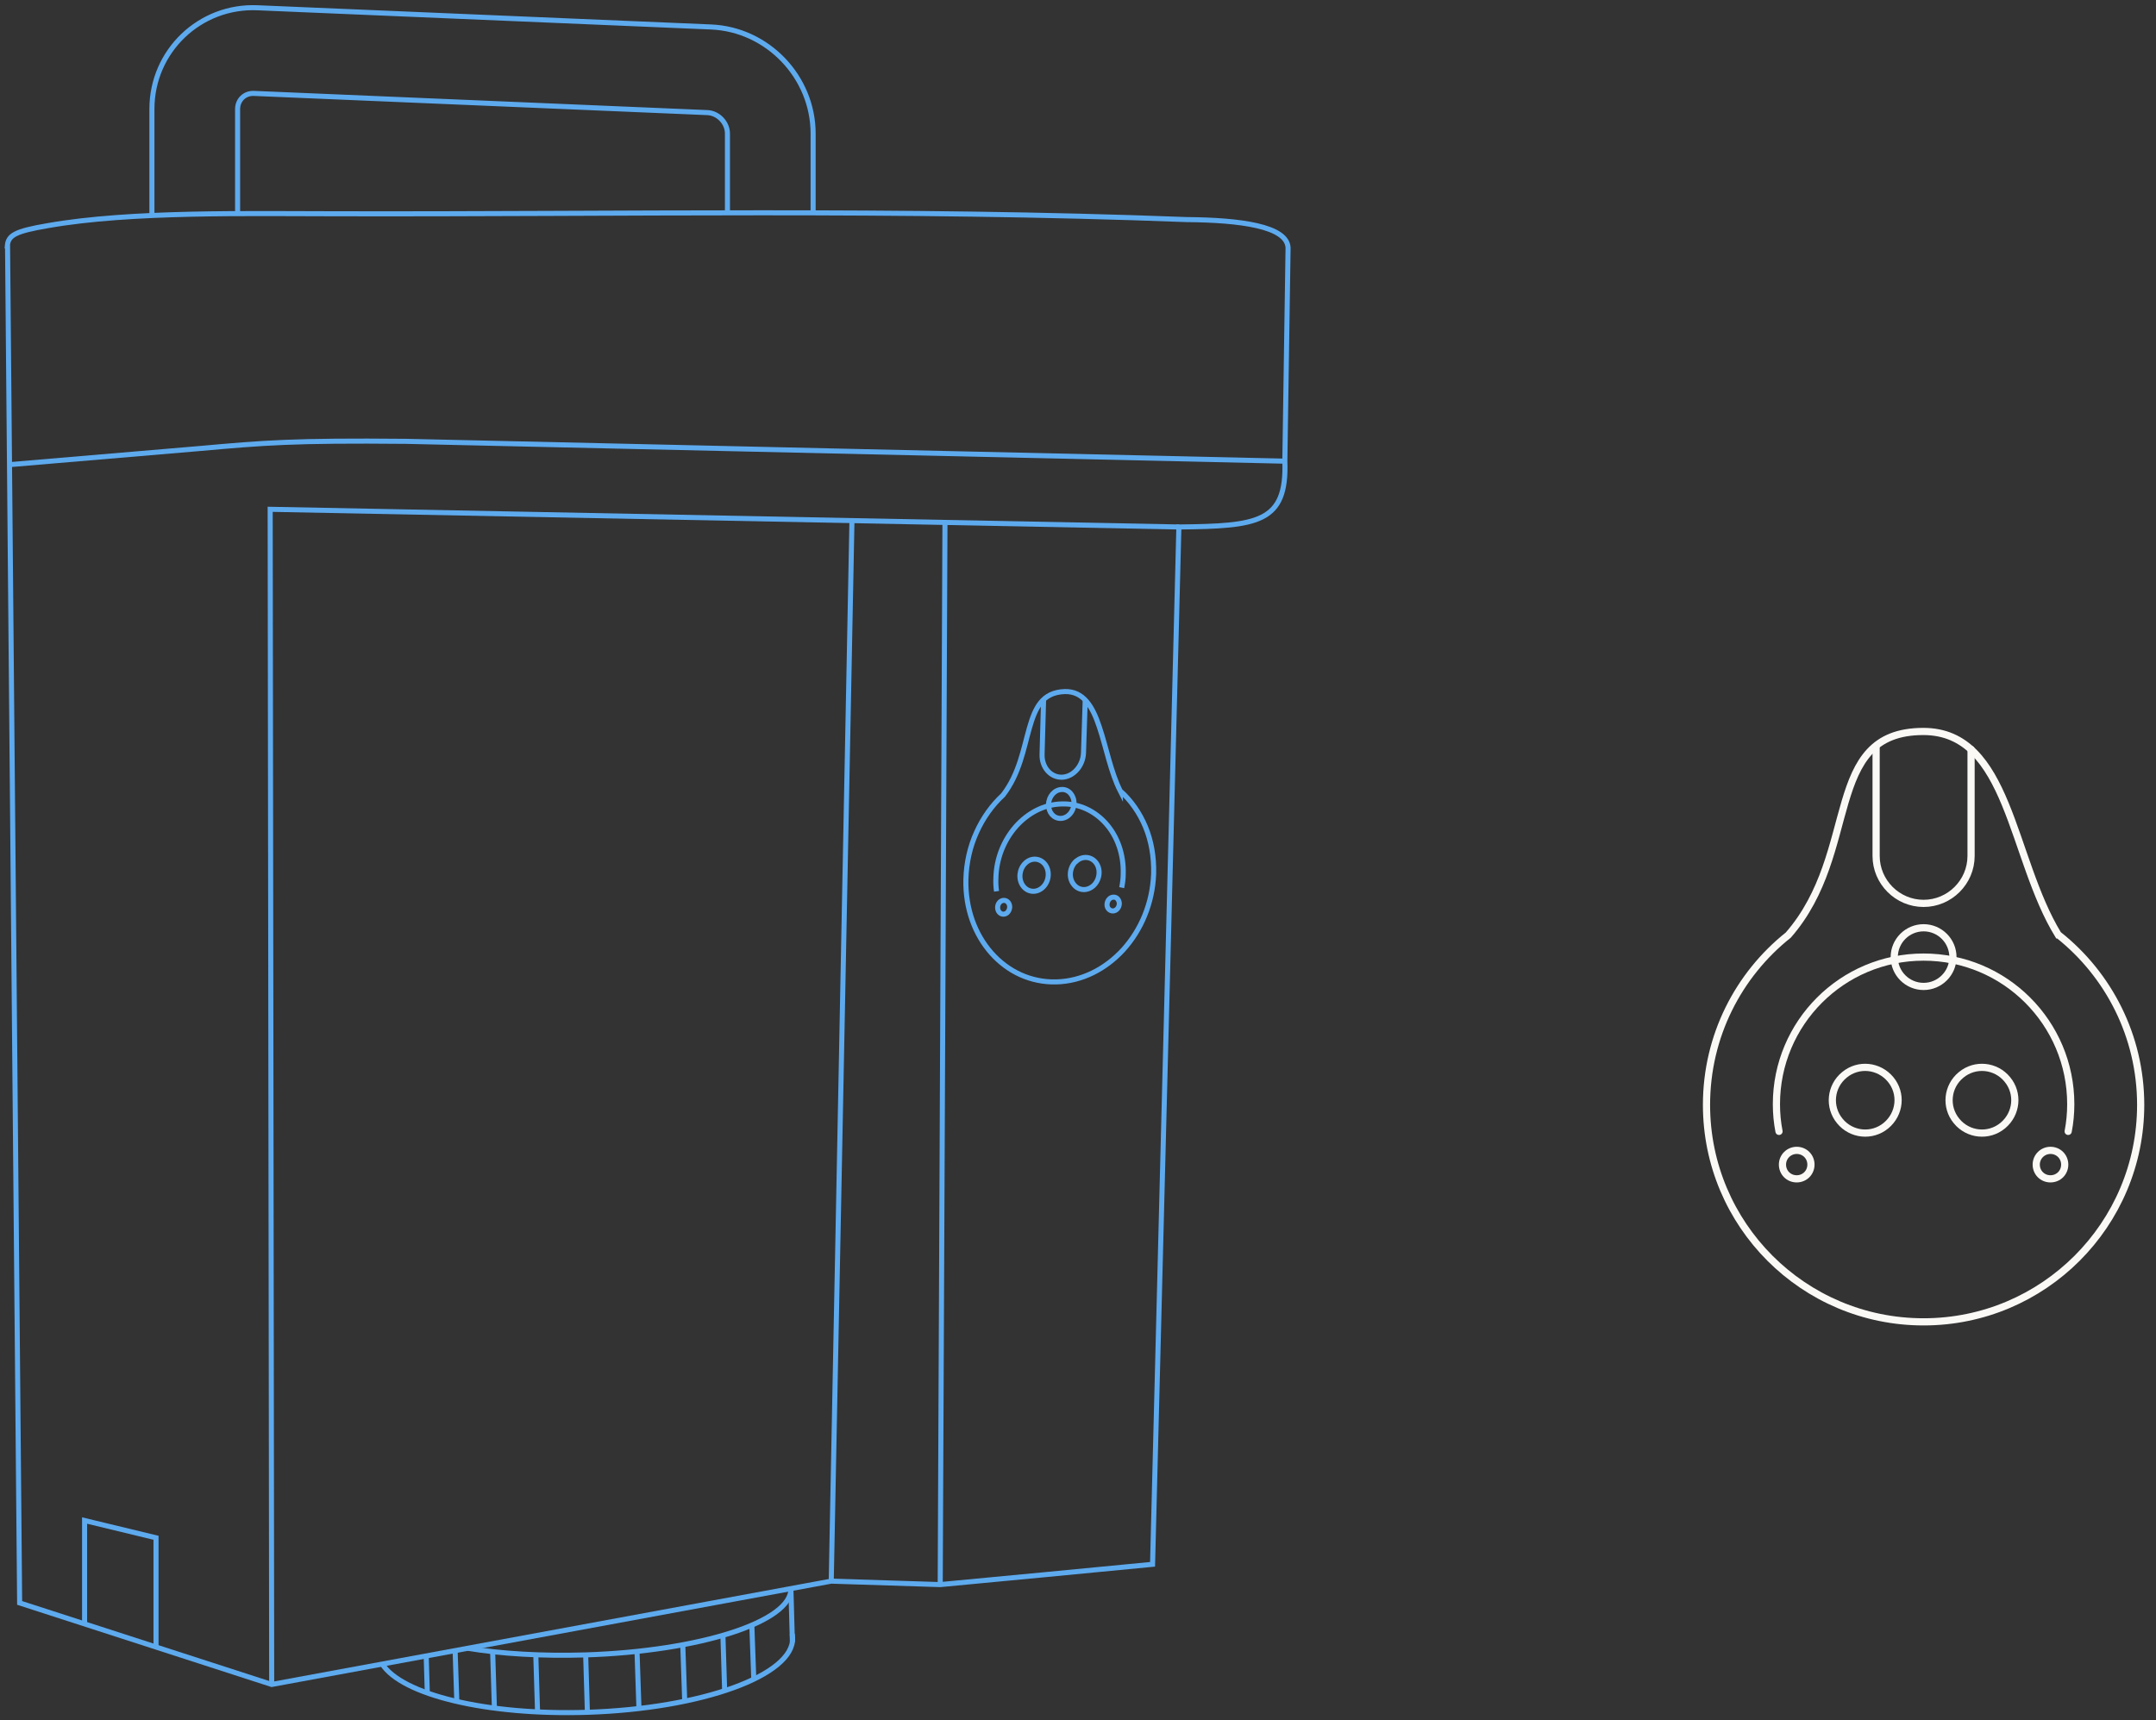 <svg width="426" height="340" viewBox="0 0 426 340" fill="none" xmlns="http://www.w3.org/2000/svg">
<rect x="0" y="0" width="426" height="340" fill="#333333" stroke="none"/>
<path fill-rule="evenodd" clip-rule="evenodd" d="M364.43 212.444C361.658 214.704 361.232 218.796 363.535 221.568C365.794 224.339 369.888 224.765 372.659 222.463C375.431 220.161 375.857 216.111 373.555 213.339C371.252 210.568 367.201 210.142 364.43 212.444Z" stroke="#FBF9F6" stroke-width="1.42" stroke-miterlimit="22.93" stroke-linecap="round"/>
<path fill-rule="evenodd" clip-rule="evenodd" d="M387.497 212.444C384.726 214.704 384.299 218.796 386.602 221.568C388.862 224.339 392.955 224.765 395.727 222.463C398.498 220.161 398.924 216.111 396.622 213.339C394.362 210.568 390.269 210.142 387.497 212.444Z" stroke="#FBF9F6" stroke-width="1.42" stroke-miterlimit="22.93" stroke-linecap="round"/>
<path d="M389.459 148.109V169.17C389.459 174.328 385.237 178.549 380.078 178.549C374.919 178.549 370.698 174.328 370.698 169.17V147.555" stroke="#FBF9F6" stroke-width="1.42" stroke-miterlimit="22.93" stroke-linecap="round"/>
<path fill-rule="evenodd" clip-rule="evenodd" d="M406.727 184.773C416.619 192.618 422.972 204.768 422.972 218.368C422.972 242.03 403.785 261.257 380.078 261.257C356.371 261.257 337.184 242.073 337.184 218.368C337.184 204.768 343.495 192.661 353.344 184.816C367.713 168.36 359.996 144.57 380.036 144.57C397.048 144.57 397.304 169.468 406.685 184.773H406.727Z" stroke="#FBF9F6" stroke-width="1.42" stroke-miterlimit="22.93" stroke-linecap="round"/>
<path d="M351.511 223.612C351.17 221.864 350.999 220.073 350.999 218.24C350.999 202.167 364.004 189.164 380.078 189.164C396.153 189.164 409.158 202.167 409.158 218.24C409.158 220.073 408.987 221.864 408.646 223.612" stroke="#FBF9F6" stroke-width="1.42" stroke-miterlimit="22.93" stroke-linecap="round"/>
<path fill-rule="evenodd" clip-rule="evenodd" d="M355.007 227.363C353.472 227.363 352.193 228.6 352.193 230.177C352.193 231.755 353.429 232.991 355.007 232.991C356.585 232.991 357.821 231.755 357.821 230.177C357.821 228.6 356.585 227.363 355.007 227.363Z" stroke="#FBF9F6" stroke-width="1.42" stroke-miterlimit="22.93" stroke-linecap="round"/>
<path fill-rule="evenodd" clip-rule="evenodd" d="M405.15 227.363C403.615 227.363 402.335 228.6 402.335 230.177C402.335 231.755 403.572 232.991 405.15 232.991C406.727 232.991 407.964 231.755 407.964 230.177C407.964 228.6 406.727 227.363 405.15 227.363Z" stroke="#FBF9F6" stroke-width="1.42" stroke-miterlimit="22.93" stroke-linecap="round"/>
<path fill-rule="evenodd" clip-rule="evenodd" d="M380.079 183.367C376.881 183.367 374.28 185.968 374.28 189.165C374.28 192.363 376.881 194.963 380.079 194.963C383.276 194.963 385.877 192.363 385.877 189.165C385.877 185.968 383.276 183.367 380.079 183.367Z" stroke="#FBF9F6" stroke-width="1.42" stroke-miterlimit="22.93" stroke-linecap="round"/>
<path d="M156.27 313.953C156.483 320.476 138.319 326.359 115.678 327.084C107.065 327.34 99.049 326.871 92.397 325.763" stroke="#5EAAEE" stroke-miterlimit="22.93"/>
<path d="M156.526 322.949C156.568 323.205 156.611 323.461 156.611 323.717C156.867 331.092 138.703 337.7 116.062 338.425C96.107 339.065 79.35 334.929 75.513 328.875" stroke="#5EAAEE" stroke-miterlimit="22.93"/>
<path d="M156.27 313.953L156.569 324.569" stroke="#5EAAEE" stroke-miterlimit="22.93"/>
<path d="M116.063 338.426L115.721 327.086" stroke="#5EAAEE" stroke-miterlimit="22.93"/>
<path d="M126.253 337.786L125.869 326.445" stroke="#5EAAEE" stroke-miterlimit="22.93"/>
<path d="M135.292 336.252L134.908 325.082" stroke="#5EAAEE" stroke-miterlimit="22.93"/>
<path d="M143.181 334.16L142.839 323.203" stroke="#5EAAEE" stroke-miterlimit="22.93"/>
<path d="M148.937 331.9L148.552 321.199" stroke="#5EAAEE" stroke-miterlimit="22.93"/>
<path d="M106.213 338.338L105.871 327.168" stroke="#5EAAEE" stroke-miterlimit="22.93"/>
<path d="M97.686 337.616L97.344 326.488" stroke="#5EAAEE" stroke-miterlimit="22.93"/>
<path d="M90.266 336.419L89.924 326.188" stroke="#5EAAEE" stroke-miterlimit="22.93"/>
<path d="M84.425 334.416L84.211 327.254" stroke="#5EAAEE" stroke-miterlimit="22.93"/>
<path fill-rule="evenodd" clip-rule="evenodd" d="M1.492 48.603C2.302 138.005 3.07 227.407 3.88 316.808L53.682 332.924L164.243 312.502L185.775 313.185C199.761 311.863 213.746 310.541 227.732 309.177C229.48 240.836 231.185 172.495 232.933 104.154C248.411 103.983 254.338 103.386 253.869 91.151C254.125 74.097 254.253 66.04 254.508 48.986C254.338 44.681 244.957 43.487 234.511 43.401C177.674 41.227 122.884 42.378 66.644 42.25C49.588 42.25 25.881 41.696 9.466 44.595C2.942 45.704 1.62 46.514 1.45 48.603H1.492Z" stroke="#5EAAEE" stroke-miterlimit="22.93"/>
<path d="M53.682 332.883L53.383 100.66L232.976 104.156" stroke="#5EAAEE" stroke-miterlimit="22.93"/>
<path d="M1.919 91.832C14.497 90.766 27.033 89.7 39.611 88.634C52.019 87.526 57.861 87.014 80.203 87.227L253.912 91.149" stroke="#5EAAEE" stroke-miterlimit="22.93"/>
<path d="M185.775 313.184L186.713 103.258" stroke="#5EAAEE" stroke-miterlimit="22.93"/>
<path d="M164.243 312.503L168.336 102.875" stroke="#5EAAEE" stroke-miterlimit="22.93"/>
<path d="M16.714 320.902V300.523L30.828 303.934V325.507" stroke="#5EAAEE" stroke-miterlimit="22.93"/>
<path d="M30.018 42.592V21.531C30.018 10.105 39.483 1.025 50.91 1.536L140.494 5.331C151.665 5.8 160.662 15.222 160.662 26.391V42.08M143.734 42.08V26.391C143.734 24.26 141.901 22.341 139.769 22.256L50.185 18.462C48.352 18.376 46.945 19.741 46.945 21.574V42.251" stroke="#5EAAEE" stroke-miterlimit="22.93"/>
<path fill-rule="evenodd" clip-rule="evenodd" d="M202.617 170.575C201.381 171.726 201.168 173.73 202.106 175.052C203.044 176.373 204.792 176.544 206.028 175.393C207.265 174.242 207.478 172.238 206.54 170.916C205.602 169.595 203.811 169.424 202.617 170.575Z" stroke="#5EAAEE" stroke-miterlimit="22.93"/>
<path fill-rule="evenodd" clip-rule="evenodd" d="M212.594 170.235C211.358 171.386 211.102 173.39 212.083 174.712C213.021 176.034 214.769 176.204 216.048 175.053C217.285 173.902 217.54 171.898 216.602 170.576C215.664 169.255 213.874 169.084 212.637 170.235H212.594Z" stroke="#5EAAEE" stroke-miterlimit="22.93"/>
<path d="M214.428 138.262C214.3 141.8 214.215 145.296 214.087 148.792C214.002 151.35 212.083 153.524 209.866 153.61C207.606 153.695 205.815 151.649 205.9 149.091C205.986 145.509 206.114 141.886 206.199 138.304" stroke="#5EAAEE" stroke-miterlimit="22.93"/>
<path fill-rule="evenodd" clip-rule="evenodd" d="M221.378 156.337C223.468 158.213 225.173 160.643 226.324 163.415C227.476 166.186 228.03 169.341 227.945 172.709C227.731 178.507 225.472 183.793 221.975 187.673C218.479 191.51 213.789 193.94 208.715 194.068C203.641 194.196 199.121 192.021 195.881 188.355C192.64 184.689 190.721 179.573 190.849 173.817C190.935 170.492 191.659 167.337 192.939 164.523C194.218 161.667 196.009 159.151 198.183 157.147C201.424 152.969 202.234 147.939 203.385 143.931C204.536 139.881 205.943 136.854 210.335 136.684C214.045 136.556 215.878 139.625 217.2 143.633C218.564 147.64 219.46 152.628 221.378 156.38V156.337Z" stroke="#5EAAEE" stroke-miterlimit="22.93"/>
<path d="M196.904 176.161C196.776 175.308 196.734 174.455 196.776 173.56C196.862 169.638 198.354 166.057 200.699 163.371C203.044 160.727 206.242 158.979 209.738 158.894C213.235 158.766 216.347 160.301 218.564 162.816C220.782 165.332 222.061 168.87 221.933 172.793C221.933 173.688 221.805 174.583 221.634 175.436" stroke="#5EAAEE" stroke-miterlimit="22.93"/>
<path fill-rule="evenodd" clip-rule="evenodd" d="M198.354 177.953C197.671 177.953 197.117 178.593 197.117 179.36C197.117 180.127 197.629 180.682 198.268 180.682C198.951 180.682 199.462 180.042 199.505 179.275C199.505 178.507 198.993 177.953 198.354 177.953Z" stroke="#5EAAEE" stroke-miterlimit="22.93"/>
<path fill-rule="evenodd" clip-rule="evenodd" d="M220.014 177.315C219.332 177.315 218.777 177.954 218.735 178.722C218.692 179.489 219.246 180.043 219.886 180.043C220.568 180.043 221.122 179.404 221.165 178.636C221.165 177.869 220.653 177.272 220.014 177.315Z" stroke="#5EAAEE" stroke-miterlimit="22.93"/>
<path fill-rule="evenodd" clip-rule="evenodd" d="M209.781 156.039C208.374 156.082 207.223 157.403 207.18 158.981C207.137 160.558 208.203 161.795 209.61 161.752C211.017 161.709 212.169 160.388 212.211 158.81C212.254 157.233 211.145 155.954 209.781 156.039Z" stroke="#5EAAEE" stroke-miterlimit="22.93"/>
</svg>
